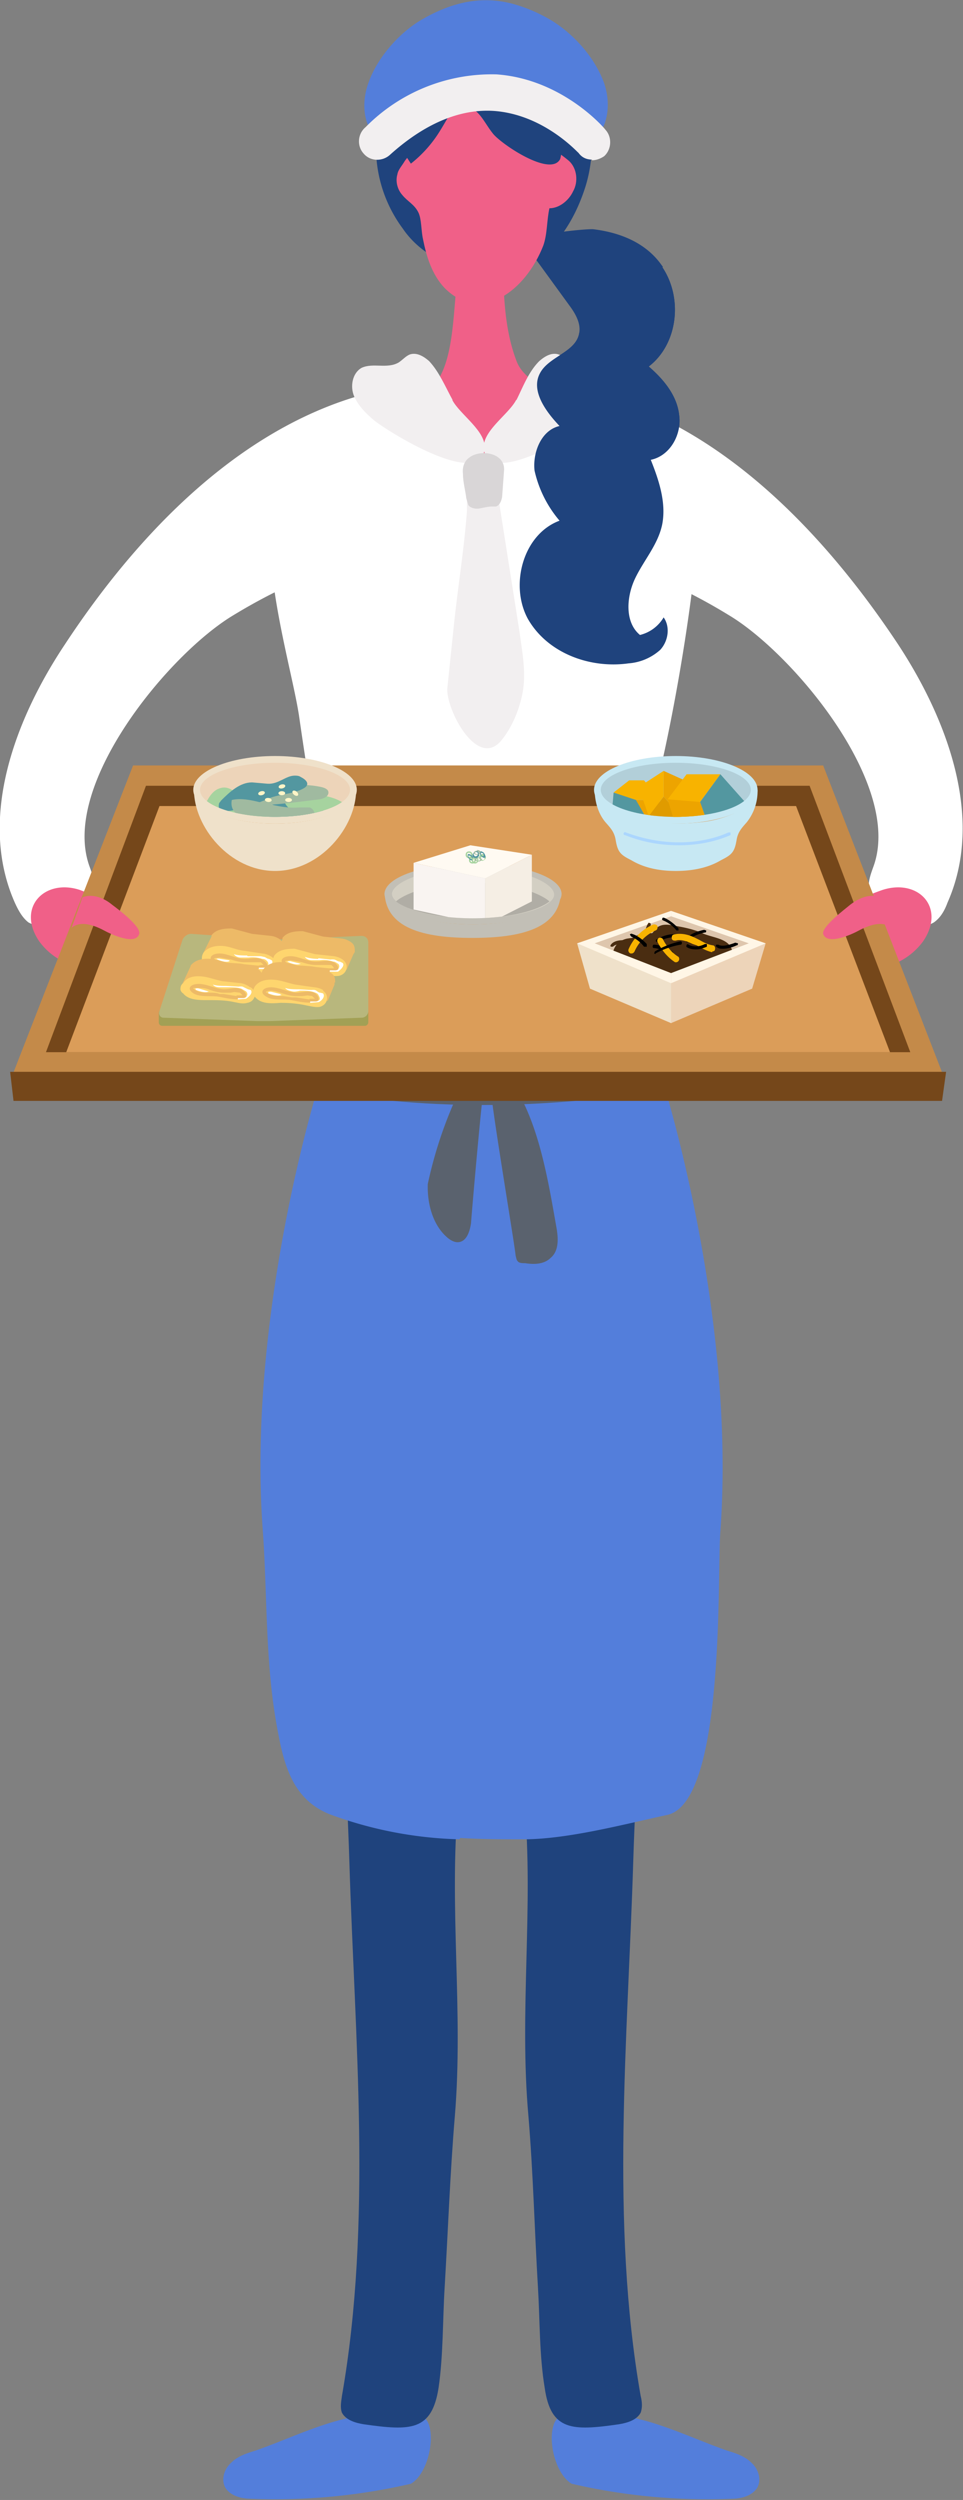 <svg xmlns="http://www.w3.org/2000/svg" width="142.5" height="369.7">
  <rect width="100%" height="100%" fill="#808080" stroke="none"/>
  <defs>
    <clipPath id="a">
      <ellipse cx="40.7" cy="116.8" rx="11.1" ry="4" style="fill:none"/>
    </clipPath>
    <clipPath id="b">
      <path d="M70 135.8c-7 0-12-1.9-12-3.6s6.4-9.5 13.3-9.5 10.6 7.8 10.6 9.5-5 3.6-12 3.6Z" style="fill:none"/>
    </clipPath>
    <clipPath id="c">
      <ellipse cx="100" cy="116.8" rx="11.1" ry="4" style="fill:none"/>
    </clipPath>
    <clipPath id="d">
      <path d="M99.3 132.7 88 139.5l11.3 4.4 11.5-4.4-11.5-6.8z" style="fill:none"/>
    </clipPath>
  </defs>
  <path d="M93 357.4c4.9.9 10 3.4 14.6 5 1.3.4 2.6.8 3.6 1.8 1 .9 1.5 2.4.9 3.6-.6 1.1-2 1.6-3.3 1.7a89 89 0 0 1-24.2-2.2c-2.4-1.4-3.6-6.4-2.6-8.9 1.2-3 6.7-1.6 9.2-1.3l1.8.3Z" style="fill:#537edb"/>
  <path d="M95.1 194.9c2.8 26.2-.6 54.2-1.4 80.5-.8 26.1-3.4 53.2 1.1 78.9.2.8.3 1.7 0 2.5-.6 1.1-2 1.5-3.2 1.7-6.9 1-10.1 1-11-5.4-.8-4.8-.7-10-1-14.9-.5-8.4-.7-16.8-1.4-25.2-1.4-15.5.8-31-.6-46.4-2-22.3-4-44.6-6.2-66.9l-.4-4.4 24.1-.4Z" style="fill:#1f437d"/>
  <path d="M52.4 357.4c-4.9.9-10 3.4-14.6 5-1.3.4-2.6.8-3.6 1.8-1 .9-1.5 2.4-.9 3.6.6 1.1 2 1.6 3.3 1.7a89 89 0 0 0 24.2-2.2c2.4-1.4 3.6-6.4 2.6-8.9-1.2-3-6.7-1.6-9.2-1.3l-1.8.3Z" style="fill:#537edb"/>
  <path d="M50.3 194.9c-2.7 26.2.6 54.2 1.4 80.5.8 26.1 3.4 53.2-1.1 78.9-.1.8-.3 1.7 0 2.5.6 1.1 2 1.5 3.2 1.7 7 1 10.1 1 11.1-5.4.7-4.8.6-10 .9-14.9.5-8.4.8-16.8 1.5-25.2 1.3-15.5-.9-31 .5-46.4l6.2-66.9.5-4.4-24.2-.4Z" style="fill:#1f437d"/>
  <path d="M68 272a59.4 59.4 0 0 1-19.2-3.7c-5-2-6.6-6.4-7.6-11.8-2-10-1.6-20-2.3-30C36.5 194.8 47 161 47 161h51.4s10.5 33.7 8.2 65.4c-.5 6.2.8 40.2-7.9 42-6.5 1.4-14.7 3.6-21.3 3.6-3 0-6.1 0-9.3-.2Z" style="fill:#537edb"/>
  <path d="m47.6 153.3-.5 7.8s20.4 5.2 51.3 0l-.6-8.8-50.2 1Z" style="fill:#5a626e"/>
  <path d="M68.6 160a63 63 0 0 0-5.3 15.1c-.1 3 .8 6.2 3 8 .5.4 1 .6 1.4.6 1.3 0 1.8-1.5 2-2.8.1-1.6 1.7-19.9 1.9-19.8l-3-1ZM75.7 160c4 5.8 5.4 14.5 6.6 21.3.3 1.6.5 3.6-.8 4.7-1 1-2.5 1-3.8.8-.4 0-.9 0-1.1-.3-.2-.2-.2-.5-.3-.8-.1-1.5-4-24.5-3.6-24.6l3-1Z" style="fill:#5a626e"/>
  <path d="M98 39.5c3.1 4.6 2.3 11.4-2 14.7 2.2 1.9 4.2 4.3 4.5 7.2.4 2.8-1.3 6-4.2 6.6 1.2 3 2.3 6.3 1.7 9.5-.6 3-2.7 5.3-4 8s-1.6 6.5.7 8.4a5.6 5.6 0 0 0 3.5-2.6c1 1.4.7 3.5-.5 4.8a7.9 7.9 0 0 1-4.7 2c-5.7.8-12-1.5-14.9-6.6-2.7-5-.7-12.5 4.7-14.5a17.2 17.2 0 0 1-3.7-7.4c-.3-2.7 1-6 3.7-6.6-2-2.1-4.3-5.2-2.9-7.8 1.3-2.5 5.3-3.1 5.8-5.9.3-1.5-.6-3-1.5-4.2l-6.4-8.8c-1.2-1.6 9.1-2.5 10-2.4 4.1.5 8 2.1 10.3 5.6Z" style="fill:#1f437d"/>
  <path d="M9.6 95.3c-7.2 10.8-13 25.6-7.4 38.2.5 1.1 1.1 2.2 2 2.9 1.4.8 3.2.7 4.7 0a14.2 14.2 0 0 0 4.8-4.2c.6-1.3 0-2.8-.5-4.2C9 116 25 96.7 34.5 91c13.8-8.4 22.5-8.7 36.9-16 3.6-2 7.6-4.4 8.2-8.5.5-3.4-1.8-6.7-4.8-8.3s-6.5-1.8-10-1.6c-24 1-42.7 19.7-55.2 38.7Z" style="fill:#fff"/>
  <path d="M15.2 133c2.7 1 5.3 2.7 6.5 5.3.9 1.8.8 4.3-1 5.2l-1.4.4c-3.1.4-6.4-.1-9.3-1.4a9.9 9.9 0 0 1-4.2-3.3c-3.4-5 .8-9.3 6-7.6l3.4 1.3Z" style="fill:#f06088"/>
  <path d="M132.9 95.3c7.1 10.8 12.9 25.6 7.3 38.2-.4 1.1-1 2.2-2 2.9-1.3.8-3.1.7-4.6 0a14.2 14.2 0 0 1-4.8-4.2c-.6-1.3 0-2.8.5-4.2 4.2-12-11.9-31.3-21.4-37-13.7-8.4-22.4-8.7-36.8-16-3.6-2-7.7-4.4-8.3-8.5-.4-3.4 1.9-6.7 4.9-8.3 3-1.6 6.5-1.8 10-1.6 24 1 42.6 19.7 55.2 38.7Z" style="fill:#fff"/>
  <path d="M127.3 133c-2.8 1-5.3 2.7-6.6 5.3-.8 1.8-.7 4.3 1 5.2l1.5.4c3.1.4 6.3-.1 9.2-1.4a9.9 9.9 0 0 0 4.2-3.3c3.4-5-.7-9.3-6-7.6a47 47 0 0 0-3.3 1.3Z" style="fill:#f06088"/>
  <path d="M87.6 21c0 2.2-.3 4.5-1 6.7-1.6 5-4.8 10.3-10 11.9-6.1 1.7-13.4-.5-17-5.8a20.1 20.1 0 0 1-.4-23.4c2.9-4.9 8.7-8.2 15-6.9 8.9 1.9 13.4 9.3 13.4 17.4Z" style="fill:#1f437d"/>
  <path d="M58.2 58.5c5-1.9 10.2-3.2 15.7-3 8.5.2 16.8 3.8 23.8 8.4 5.4 3.6 5.7 14 5.1 20-1 9.2-3 20.9-5.1 30-1.9 8-2.3 13.6-4.6 21.5-.8 2.8-1.6 5.6-3.6 7.8-3.2 3.7-7.5 2-11.7 2-6-.3-12.2.5-18.3.5-2.7 0-5.7-.1-7.6-2.1-1.3-1.4-1.7-3.4-2.1-5.2a624 624 0 0 1-5.5-32.2c-1.4-10-10.8-37 3.1-43 3.6-1.6 7.2-3.3 10.8-4.7Z" style="fill:#fff"/>
  <path d="M61.2 60.7c-.2-2.7 3-3 4-5.2 2.1-4 1.9-10.8 2.6-15.3.2-1 .3-2.3.9-3.3.6-1.2 2-3.3 3.3-3.8 2.9-1 2.3 1 2.4 3.4.1 5.6 0 11.5 2 16.8 1.2 3.4 5.5 3.7 5.1 7.9a5.7 5.7 0 0 1-1.5 3.3C75.8 69 66.8 69 62.7 64a6 6 0 0 1-1.5-3.3Z" style="fill:#f06088"/>
  <path d="M84.2 23.8c-1.9-1.6-2.3-1.3-2.5-3.6-.2-2.5-.7-5-2-7.2-.4-.8-1-1.8-1.7-2.3-1.6-1.1-4.3-.3-6.1-.3-2.2 0-4.5-.5-6.5 1-1.5 1-2.4 3.2-3 5.2 0 2.7-.9 5.2-2.5 7.2-.4.7-1 1.3-1.1 2-.3 1 0 2.2.7 3 .8 1 1.8 1.4 2.4 2.6.5 1 .4 2.7.7 4 .5 2.5 1.3 5.2 3.2 7.2 5.4 5.4 12 .4 14.6-6.3.6-1.7.5-3.7.9-5.5 1.5 0 2.9-1.2 3.5-2.5.8-1.4.6-3.4-.6-4.5Z" style="fill:#f06088"/>
  <path d="M59.5 22.1c-2.4-4.4-.4-6.6 3.6-10.5 4-4 9-5.4 14.2-2.9 2 1 4 2.8 5 5.2a16.8 16.8 0 0 1 .6 9.6c-1.4 2.8-8.9-2.3-10-3.8-.8-1-1.4-2.2-2.2-3-1-1-2.3-1.6-3.5-1.1.2-.1-1.8 3.3-2 3.6a18.4 18.4 0 0 1-4.4 5l-1.3-2Z" style="fill:#1f437d"/>
  <path d="M139.4 158.6H2l17.7-45.4h102.1l17.6 45.4z" style="fill:#c48a49"/>
  <path d="M139.4 158.6H2l17.7-45.4h102.1l17.6 45.4z" style="fill:#c48a49"/>
  <path d="m6.8 155.6 14.8-39.4h98.2l14.9 39.4H6.8z" style="fill:#75471a"/>
  <path d="m131.7 155.6-13.9-36.4H23.6L9.8 155.6h121.9z" style="fill:#db9d59"/>
  <path d="M139.4 162.8H2l-.5-4.3H140l-.6 4.3z" style="fill:#75471a"/>
  <ellipse cx="40.7" cy="116.8" rx="12.1" ry="5" style="fill:#efe1ca"/>
  <path d="M40.7 121.8c-6.7 0-12-2.3-12-5 0 5.5 5.3 12 12 12s12-6.5 12-12c0 2.7-5.3 5-12 5Z" style="fill:#efe1ca"/>
  <g style="clip-path:url(#a)">
    <ellipse cx="40.7" cy="116.8" rx="11.1" ry="4" style="fill:#edd4b9"/>
    <path d="M40.3 118.3c.7-.3 1.4-.4 2.1-.4 1.1 0 2.2 0 3.2.4l1.8 1.2 1 .7c.3.3.6.7.5 1-.2.7-.9.9-1.5 1-1.5.2-3.1.2-4.7.3-.8 0-1.7 0-2.4-.3-1.6-.8-1.5-3.1 0-4Z" style="fill:#5397a0"/>
    <path d="M47.7 120.4c-1.4 0-2.8.5-4.2.1-1-.2-2-1-3-1.4-1.3-.7-2.9-.8-4.3-.3-.2 0-.5.2-.5.4s0 .4.2.6a7.5 7.5 0 0 0 4.6 2.7c.9.1 1.8 0 2.6.3l2 .5a5 5 0 0 0 4.1-1c1.2-1-.6-1.9-1.5-1.9Z" style="fill:#b4d6bb"/>
    <path d="M32.2 116.7c-.8.4-1.3 1.2-1.7 2v.5c0 .3.2.6.4.8 1.5 1.2 3.1 2.6 5 2.5 1.1 0 2.1-.5 3-1l.4-.1c.3-.3 0-.9-.3-1.2-1-1-2.2-1.8-3.5-2.6-1-.6-1.8-1.6-3.3-.9ZM47 121.1c.5 0 1-.2 1.3-.4l1.6-.6c.5-.2 1.2-.7 1-1.3-1.6-1.1-3.7-1.3-5.6-1.4-6.5-.4-1.7 3.9 1.7 3.7Z" style="fill:#a6d39f"/>
    <path d="M42.1 116.2c1.9-.2 3.7-.2 5.5.2.4.1 1 .3 1 .8 0 .6-.7.9-1.3 1-4 .5-7.8 1-11.8 1-.1-.8.7-1.3 1.4-1.6 1.6-.7 3.4-1.2 5.2-1.4Z" style="fill:#a0baa0"/>
    <path d="M44.5 114.9c.8.4 1.5 1.1.4 1.7-1.6.9-3.8.8-5.4 1.6-.5.2-7.7 3.3-7.1.7 0-.2.2-.3.3-.5 1.3-1.3 2.8-2.7 4.6-2.7l2.3.2c1.6.1 2.7-1.2 4-1.2.3 0 .6 0 .9.2Z" style="fill:#5397a0"/>
    <path d="M38.3 118.6c2 .4 4 1 6.1.8h1.4c.4.1.8.6.7 1-.2.5-.8.6-1.3.7-2.2.2-11.7 1.5-10.9-2.8 1.3-.3 2.8 0 4 .3Z" style="fill:#a0baa0"/>
    <ellipse cx="41.7" cy="117.3" rx=".5" ry=".3" style="fill:#fff5c7"/>
    <ellipse cx="42.7" cy="118.3" rx=".5" ry=".3" style="fill:#fff5c7"/>
    <ellipse cx="39.7" cy="118.3" rx=".3" ry=".5" style="fill:#fff5c7" transform="rotate(-84.2 39.7 118.3)"/>
    <ellipse cx="43.7" cy="117.3" rx=".3" ry=".5" style="fill:#fff5c7" transform="rotate(-50.8 43.7 117.3)"/>
    <ellipse cx="38.7" cy="117.3" rx=".5" ry=".3" style="fill:#fff5c7" transform="rotate(-14.6 38.7 117.3)"/>
    <ellipse cx="41.7" cy="116.3" rx=".5" ry=".3" style="fill:#fff5c7" transform="rotate(-13.4 41.7 116.2)"/>
    <ellipse cx="40.7" cy="116.8" rx="11.1" ry="4" style="fill:none"/>
  </g>
  <ellipse cx="70" cy="132.2" rx="13.1" ry="4.5" style="fill:#c2bfb6"/>
  <path d="M70 136.7c-7.3 0-13.1-2.2-13.1-5 0 5.6 5.8 7 13 7s13.1-1.4 13.1-7c0 2.8-5.8 5-13 5Z" style="fill:#c2bfb6"/>
  <path d="M70 135.8c-7 0-12-1.9-12-3.6s5-3.9 12-3.9 12 2.2 12 4-5.2 3.5-12 3.5Z" style="fill:#d3cfc3"/>
  <path d="M58.6 133.3c1.6 1.3 6 2.5 11.4 2.5s9.7-1.2 11.3-2.5c-1.6-1.4-6-2.8-11.3-2.8s-9.8 1.4-11.4 2.8Z" style="fill:#b0ada5"/>
  <ellipse cx="70" cy="132.2" rx="12" ry="3.6" style="fill:none"/>
  <g style="clip-path:url(#b)">
    <path d="m69.6 125-8.4 2.6 10.6 2.3 6.9-3.5-9.1-1.4z" style="fill:#fffaf2"/>
    <path d="M61.2 127.6v6.9l10.6 2.3v-6.9l-10.6-2.3z" style="fill:#f9f4f1"/>
    <path d="M78.7 126.4v6.9l-6.9 3.5v-6.9l6.9-3.5z" style="fill:#f5eee4"/>
    <path d="M69.4 125.9c-.3 0-.5.2-.5.5s.2.5.5.5.5-.2.5-.5-.2-.5-.5-.5Zm0 .8c-.2 0-.3-.1-.3-.3s.1-.3.3-.3.3.1.3.3-.1.3-.3.3Z" style="fill:#a6d39f"/>
    <path d="M69.9 126.7c-.3 0-.5.2-.5.5s.2.5.5.5.5-.2.5-.5-.2-.5-.5-.5Zm0 .8c-.2 0-.3-.1-.3-.3s.1-.3.3-.3.3.1.3.3-.1.3-.3.3ZM71.4 126.3c-.2 0-.5.2-.5.5s.3.5.5.5.5-.3.5-.5-.2-.5-.5-.5Zm0 .9-.3-.3.3-.3c.1 0 .3.1.3.3s0 .3-.3.3Z" style="fill:#a6d39f"/>
    <path d="M71.6 126.1c-.3-.2-.5-.3-.6-.1 0 .1 0 .4.2.6.3.3.5.3.6.2s0-.4-.2-.7Zm-.3.5c-.1-.2-.2-.4-.1-.5l.3.1.1.4h-.3Z" style="fill:#5397a0"/>
    <path d="M70.8 126.8c-.3 0-.5.1-.5.3 0 .2.2.3.5.3s.5-.2.5-.3-.2-.3-.5-.3Zm0 .5c-.2 0-.3 0-.3-.2 0-.1.1-.2.3-.2.2 0 .3 0 .3.2 0 0-.1.2-.3.2Z" style="fill:#a0baa0"/>
    <path d="M69.8 126.5c-.3-.2-.5-.3-.6-.1 0 .1 0 .4.2.6.3.3.5.3.6.2s0-.5-.2-.7Zm-.3.4c-.2-.1-.2-.3-.2-.4l.4.1c.1.2.2.3.1.4h-.3Z" style="fill:#5397a0"/>
    <path d="M70.3 126.7c-.3 0-.5.2-.5.5s.2.5.5.5.5-.3.5-.5-.2-.5-.5-.5Zm0 .8c-.2 0-.3-.2-.3-.3s.1-.3.3-.3.3 0 .3.3-.1.3-.3.3Z" style="fill:#a6d39f"/>
    <path d="M70.5 126.9c.3-.1.5-.4.4-.7s-.3-.4-.5-.3-.5.3-.5.6.3.4.6.4Zm-.1-.9c.1 0 .3 0 .3.2s0 .3-.2.4-.3 0-.4-.2.1-.4.3-.4Z" style="fill:#5397a0"/>
    <path d="M70.6 125.8c-.3 0-.5.2-.5.3 0 .2.2.3.5.3s.5-.2.5-.4-.3-.3-.5-.3Zm0 .5c-.2 0-.3 0-.3-.2 0-.1.1-.2.3-.2l.3.1c0 .2-.1.3-.3.3Z" style="fill:#a0baa0"/>
  </g>
  <ellipse cx="100" cy="116.8" rx="12.1" ry="5" style="fill:#c7e8f3"/>
  <path d="m112.1 116.8-3.5 3.5.4-.2-.4.2a16.4 16.4 0 0 1-5 1.3 27.4 27.4 0 0 1-12-1.3l-.9-.3.8.3-3.5-3.5c0 1.7.5 3.5 1.6 4.8.7.8 1.3 1.4 1.5 2.6.3 1.8.7 2.2 2.3 3 2 1.2 4.3 1.6 6.6 1.6s4.7-.4 6.7-1.6c1.6-.8 2-1.2 2.3-3 .2-1.2.8-1.8 1.5-2.6a7.4 7.4 0 0 0 1.6-4.8Zm-1 2Z" style="fill:#c7e8f3"/>
  <ellipse cx="100" cy="116.8" rx="11.1" ry="4" style="fill:#b2cfd9"/>
  <ellipse cx="100" cy="116.8" rx="11.1" ry="4" style="fill:none"/>
  <path d="M100.5 125c-2.3 0-5-.3-8-1.5a.2.2 0 0 1-.2-.3c0-.1.2-.2.3-.1 8.9 3.3 15.1 0 15.2 0h.3v.4c-.1 0-3 1.5-7.6 1.5Z" style="fill:#abd6fe"/>
  <g style="clip-path:url(#c)">
    <path d="m90.5 120.7.3-3.5 3.3 1 2.2 4-5.8-1.5Z" style="fill:#5397a0"/>
    <path d="m93.1 115.4-2.3 1.8 3.3 1.1h3.6l-2.4-2.9h-2.2z" style="fill:#f8b300"/>
    <path d="m97.7 118.3-1.4 3.8-2.2-3.8h3.6zM98.2 114l5.1 2.3-2 5-3.1-3.5V114z" style="fill:#eda400"/>
    <path d="m94.5 116.4 3.7-2.4v3.8l-2.2 2.9-1.5-4.3z" style="fill:#f8b300"/>
    <path d="m101.3 121.3-3.1-3.5-2.2 2.9 4.5 2.1.8-1.5z" style="fill:#e09b00"/>
    <path d="M106.6 114.5h-5l-2.8 3.7 1.1 3.5h4.8l-1.1-3.1 3-4.1z" style="fill:#f8b300"/>
    <path d="m103.6 118.6-4.8-.4 1.1 3.5h4.8l-1.1-3.1z" style="fill:#eda400"/>
    <path d="m106.6 114.5 4 4.5-5.9 2.7-1.1-3.1 3-4.1z" style="fill:#5397a0"/>
  </g>
  <path d="M54.5 151.2c0 .2-.2.5-.5.5H24a.5.5 0 0 1-.5-.5v-1.4c0-.3.4-.8.7-.8H54c.3 0 .5.2.5.5v1.7Z" style="fill:#a2a055"/>
  <path d="M54.5 149.5c0 .5-.4 1-1 1L40 151h-2l-13.8-.5c-.5 0-.8-.5-.6-1L27 139c.2-.5.7-.9 1.3-.9l11.6.8h2l11.6-.5c.6 0 1 .4 1 1v10Z" style="fill:#b8b77d"/>
  <path d="M42 140.3c0-.5-.1-1-.6-1.4a3 3 0 0 0-1.3-.5l-2.8-.3-3-.8c-1.1 0-2.3.1-3 1v.2l-1.4 2.8 10.9 1.7 1-2.3.1-.4Z" style="fill:#edba67"/>
  <path d="M40.2 141.5a3 3 0 0 0-1.4-.5l-2.7-.4c-1-.1-2-.6-3-.7-1.1-.1-2.3.1-3 1-.1.2-.3.6-.2 1l.3.6c.8 1 2.4.9 3.7.9 1.3 0 2.6 0 3.9.3.6.2 1.2.3 1.9.2 1.2-.3 1.5-1.7.5-2.4Z" style="fill:#fed56e"/>
  <path d="M38.8 143.3c-1 0-2.2-.2-3.3-.4-1.1-.1-2.5.1-3.6-.4-1.3-.7-.7-1.5.6-1.5 1.2 0 2.4.8 3.7.8 1 0 1.8-.3 2.6.1s1.2 1.2 0 1.4Z" style="fill:#edba67"/>
  <path d="m38.2 142.8-2-.2-.6-.1-1.4-.1c-.7 0-1.5 0-2-.3-.5-.2-.5-.4-.5-.4l.8-.1 1.7.3c.6.2 1.3.4 2 .4h2.4l.4.4h-.3l-.5.1Z" style="fill:#fed56e"/>
  <path d="M36.6 141.3c-.7 0-1.4 0-2-.2.2.3.6.5 1 .5h1.2c.7-.1 1.4 0 2 .2.3 0 .5.1.7.3s.3.5.1.7c0 .2-.3.3-.6.3h-.7v.2h1.2c.3-.2 1.1-.9.7-1.3l-.4-.2c-.3 0-.5-.3-.8-.3a2 2 0 0 0-.6-.1h-1.8ZM33.9 142l-1.3-.2a1 1 0 0 0-.6 0l.2.1c.4.2 1.4.5 1.8.2H34Z" style="fill:#fff"/>
  <path d="M38.9 144.8c0-.5-.1-1-.6-1.4a3 3 0 0 0-1.3-.5l-2.8-.4c-1-.2-2-.6-3-.7-1.1-.1-2.3.1-3 1v.1l-1.4 3 10.9 1.6 1-2.4.1-.3Z" style="fill:#edba67"/>
  <path d="M37 146a3 3 0 0 0-1.3-.6l-2.8-.3c-1-.2-2-.6-3-.7s-2.2 0-2.8 1c-.3.2-.4.5-.4.9 0 .2.2.5.4.6.8 1 2.3 1 3.7 1 1.3 0 2.6 0 3.9.3.6.1 1.2.3 1.9.1 1.2-.2 1.5-1.6.5-2.3Z" style="fill:#fed56e"/>
  <path d="M35.7 147.7c-1.1.2-2.2-.1-3.3-.3-1.1-.2-2.5.1-3.6-.4-1.3-.7-.7-1.5.6-1.5 1.2 0 2.4.7 3.7.8 1 0 1.8-.4 2.6 0s1.1 1.3 0 1.4Z" style="fill:#edba67"/>
  <path d="m35 147.3-1.9-.3h-.6c-.4-.2-1-.2-1.4-.2-.7 0-1.5 0-2-.3-.5-.2-.5-.4-.5-.4h.8c.5 0 1 0 1.7.3.6.2 1.3.4 2 .4h1l.6-.1.8.1.4.4H35Z" style="fill:#fed56e"/>
  <path d="M33.5 145.8c-.7 0-1.4 0-2-.2.2.3.6.4 1 .4h1.2c.7 0 1.4 0 2 .2l.7.4c.2.2.3.5.1.7 0 .2-.3.3-.6.3h-.7v.2l1.2-.1c.3-.2 1.1-.8.7-1.3l-.4-.1-.8-.4a2 2 0 0 0-.6 0l-1.8-.1ZM30.8 146.6l-1.3-.4a1 1 0 0 0-.6 0l.1.2c.5.2 1.5.5 1.9.2h-.1Z" style="fill:#fff"/>
  <path d="M52.5 140.7c0-.5 0-1-.6-1.4a3 3 0 0 0-1.3-.5l-2.8-.3-3-.8c-1.1 0-2.3.1-3 1v.2l-1.4 2.9 10.9 1.6 1-2.3.2-.3Z" style="fill:#edba67"/>
  <path d="M50.7 141.9a3 3 0 0 0-1.3-.5l-2.8-.3-3-.8c-1.1 0-2.3.1-3 1-.1.2-.3.6-.2 1l.3.6c.8 1 2.4 1 3.7.9 1.3 0 2.6 0 3.9.3.6.2 1.3.3 1.9.2 1.2-.3 1.5-1.7.5-2.4Z" style="fill:#fed56e"/>
  <path d="M49.3 143.7c-1 .1-2.2-.2-3.3-.3-1-.2-2.5 0-3.6-.5-1.3-.7-.7-1.5.6-1.5 1.2 0 2.4.8 3.7.8 1 0 1.8-.3 2.7.1.7.4 1 1.2 0 1.4Z" style="fill:#edba67"/>
  <path d="m48.7 143.2-2-.2-.6-.1-1.4-.1c-.7 0-1.5 0-2-.3-.5-.2-.5-.4-.5-.4l.8-.1 1.7.3c.6.2 1.3.4 2 .4H49c.3.2.4.4.4.5h-.8Z" style="fill:#fed56e"/>
  <path d="M47.1 141.8c-.7 0-1.4-.1-2-.3.2.3.6.5 1 .5h1.2c.7-.1 1.4 0 2 .2.3 0 .5.2.7.3s.3.5.1.7c0 .2-.3.3-.5.3H48.8v.2H50c.3-.2 1.1-.9.7-1.3l-.4-.2c-.3 0-.5-.2-.8-.3a2 2 0 0 0-.6 0l-1.8-.2ZM44.4 142.5l-1.2-.3a1 1 0 0 0-.7 0l.2.1c.4.2 1.4.5 1.8.2h-.1Z" style="fill:#fff"/>
  <path d="M49.6 145.3c0-.5 0-1-.6-1.4a3 3 0 0 0-1.3-.5l-2.8-.4c-1-.2-2-.6-3-.7-1-.1-2.2.1-2.9 1l-.1.1-1.4 3 11 1.6 1-2.4v-.3Z" style="fill:#edba67"/>
  <path d="M47.8 146.4a3 3 0 0 0-1.3-.4l-2.8-.4c-1-.2-2-.6-3-.7s-2.3 0-3 1c-.1.2-.3.5-.2.9 0 .2.1.5.3.7.9 1 2.4.9 3.7.8 1.3 0 2.6.1 3.9.4.6.1 1.3.3 1.9.2 1.2-.3 1.5-1.7.5-2.4Z" style="fill:#fed56e"/>
  <path d="M46.4 148.2c-1 .2-2.2-.1-3.3-.3-1-.2-2.5.1-3.5-.4-1.4-.7-.7-1.5.5-1.5s2.4.7 3.7.8c1 0 1.8-.4 2.7 0 .7.4 1 1.3 0 1.4Z" style="fill:#edba67"/>
  <path d="m45.8 147.8-2-.3h-.6l-1.3-.2c-.8 0-1.5 0-2.1-.3l-.5-.3s.3-.2.8-.2 1.1.2 1.7.4c.6.2 1.3.4 2 .4h1l.7-.1.7.1.4.4h-.8Z" style="fill:#fed56e"/>
  <path d="M44.2 146.3c-.7 0-1.4 0-2-.2.2.3.6.4 1 .5s.8 0 1.2-.1c.7 0 1.4 0 2 .2.3.1.6.2.7.4s.3.5.2.7c-.1.2-.4.3-.6.3H45.9v.2l1.2-.1c.4-.1 1.1-.8.7-1.3l-.4-.1c-.3 0-.5-.3-.8-.4a2 2 0 0 0-.5 0l-1.9-.1ZM41.5 147l-1.2-.3a1 1 0 0 0-.6 0v.2c.5.2 1.5.5 2 .2h-.2Z" style="fill:#fff"/>
  <path d="m85.4 139.5 13.9-4.8v16.6l-13.9-11.8z" style="fill:#fff6e6"/>
  <path d="m113.3 139.5-14-4.8v16.6l14-11.8z" style="fill:#fff6e6"/>
  <path d="m85.4 139.5 13.9 5.9v5.9l-12-5.1-1.9-6.7z" style="fill:#efe1ca"/>
  <path d="m113.3 139.5-14 5.9v5.9l12-5.1 2-6.7z" style="fill:#edd4b9"/>
  <g style="clip-path:url(#d)">
    <path d="m99.3 135.5-11.3 4 11.3 4.4 11.5-4.4-11.5-4z" style="fill:#dec6ad"/>
    <path d="m96.5 138 .1-.1.6-.7c.7-.6 1.7-.5 2.6-.3 1.3.2 2.7.5 3.9 1 2 1 5.1.7 4.7 4-.2 1.4-1.3 2.6-2.5 3.4a14.2 14.2 0 0 1-6.5 1.7c-1.2.1-2.6.2-3.7-.4-1.6-.7-3.1-2-4.3-3.3-1.3-1.5-.9-4 1.4-4.5l.7-.1c.6-.2 1-.6 1.6-.7h1.4Z" style="fill:#4a2d11"/>
    <path d="M100.2 137.6h-.1a4.8 4.8 0 0 0-2-1.5s-.2-.1-.1-.2c0-.2.1-.2.2-.2 0 0 1 .3 2.2 1.6v.3h-.2Z"/>
    <path d="m96 139.7-.1-.1c-1-1.1-.1-3 0-3 0-.1.1-.2.2-.1.2 0 .2.1.2.3 0 0-.8 1.6 0 2.5v.3H96Z" style="fill:#4a2d11"/>
    <path d="M101.8 139.3a.2.2 0 0 1-.2-.4c.4-1 2.6-1.4 2.6-1.4l.3.1c0 .2 0 .3-.2.3-.5.1-2 .5-2.3 1.2 0 .1 0 .2-.2.2Z"/>
    <path d="M90.5 140h-.1a.2.2 0 0 1 0-.3c.7-1 2.9-.6 3-.5 0 0 .2.1.1.2 0 .2-.1.2-.2.2-.6 0-2-.2-2.6.4h-.2Z" style="fill:#4a2d11"/>
    <path d="M107 140.3c-.4 0-.7 0-1-.3a.2.2 0 0 1 0-.3h.3c.6.4 2-.1 2.5-.3l.4.1c0 .1 0 .3-.2.3 0 0-1 .5-2 .5ZM97.3 139.3a.2.2 0 0 1-.1-.4c1-.6 2.2-.9 3.4-.7.2 0 .3.1.2.2 0 .2 0 .2-.2.2-1.1-.1-2.2.1-3.2.7ZM99.5 141.2h-.2c-.7-.5-1.6-.9-2.5-1a.2.2 0 0 1-.2-.3c0-.2.1-.2.3-.2 1 .1 1.9.5 2.7 1.1v.3l-.1.1Z"/>
    <path d="M105.4 140.8h-.1c-.8-.2-1.5-.6-2.2-1l-.6-.2c-1-.5-1.9-.7-2.5-.5-.3 0-.5 0-.6-.3 0-.3 0-.5.3-.6 1.2-.3 2.4.1 3.2.5l.6.3c.7.4 1.3.7 2 .8.2 0 .4.3.3.6 0 .2-.2.3-.4.3ZM93.5 141h-.2a.5.5 0 0 1-.3-.6 7 7 0 0 1 3.7-3.7c.2 0 .5 0 .6.3 0 .2 0 .5-.3.6a6 6 0 0 0-3.1 3.1c-.1.2-.3.3-.4.3ZM100.2 142.3h-.3c-1.1-.7-2-1.8-2.6-3-.1-.2 0-.5.2-.6.2-.1.5 0 .6.2.5 1 1.3 2 2.3 2.6a.5.5 0 0 1-.3.8Z" style="fill:#f8b300"/>
    <path d="M95.5 140h-.2a4.8 4.8 0 0 0-1.9-1.5l-.2-.3s.2-.2.3-.1c0 0 1 .2 2.2 1.5v.4h-.2ZM97 141.1l-.2-.1.1-.3c1.2-.7 2.4-1.2 3.8-1.5 0 0 .2 0 .2.2 0 .1 0 .3-.2.3A12 12 0 0 0 97 141ZM103 140.4c-.5 0-1-.1-1.3-.3-.1 0-.2-.2-.1-.3 0-.2.2-.2.3-.1.7.4 1.7.3 2.4-.1h.3v.4c-.5.2-1 .4-1.6.4Z"/>
  </g>
  <path d="M130.2 132.7c-1.5-.6-3.1.1-4.4 1.1-.7.6-4.2 3.2-4 4.3.6 1.8 4.4 0 5.3-.5 1.5-.8 3.5-1.5 4.8-.4M12.2 132.7c1.5-.6 3.2.1 4.4 1.1.8.6 4.3 3.2 4 4.3-.5 1.8-4.3 0-5.2-.5-1.5-.8-3.5-1.5-4.8-.4" style="fill:#f06088"/>
  <path d="M67 59.2c-1.1-2-2-4.2-3.5-5.8-.8-.7-1.8-1.3-2.8-1-.6.2-1.1.8-1.7 1.2-1.7 1-3.8 0-5.5.8-1.4.8-1.7 2.8-1.1 4.2s1.8 2.6 3 3.6c2 1.6 15.4 10 16.3 4.3.4-2.7-3.7-5.2-4.8-7.4Z" style="fill:#f2eff0"/>
  <path d="M76.4 59.2c1-2 1.8-4.2 3.4-5.8.8-.7 1.8-1.3 2.8-1 .7.2 1.1.8 1.8 1.2 1.6 1 3.8 0 5.4.8 1.4.8 1.7 2.8 1.1 4.2a9 9 0 0 1-3 3.6c-2 1.6-15.4 10-16.3 4.3-.4-2.7 3.7-5.2 4.8-7.4ZM66.2 101.7c-.3 3 4.3 12 7.9 7.9 1.6-1.9 2.7-4.5 3.2-7 .6-3 0-6-.4-9l-3.2-20.3c-.3-2-1.6-3.6-3.6-1.8-1.2 1-1 2.4-1 4-.4 5.5-1.3 11-1.9 16.6l-1 9.6Z" style="fill:#f2eff0"/>
  <path d="M68.5 70c0 1.3.4 2.7.5 3.7l.3 1c.3.4 1 .6 1.6.5s1.3-.3 1.9-.3h.6c.6-.2.8-.9.9-1.4l.3-4.1c0-2.5-3.6-3-5.2-1.7-.7.5-1 1.4-.9 2.3Z" style="fill:#d9d6d7"/>
  <path d="M71.7 13.2s-12 8-12 7.7c-4.5 1.7-7-3.6-5.2-8.6 1.4-4 4.8-7.6 7.9-9.4C66.9.3 71.3-.7 76 .6c1.8.5 3.7 1.3 5.4 2.3 3.2 1.9 6.5 5.3 8 9.4 1.7 5-.8 10.3-5.2 8.6-.1.2-12.1-7.7-12.1-7.7h-.5Z" style="fill:#537edb"/>
  <path d="M87.6 23.6c-.8 0-1.5-.3-2-1-.1 0-5.1-5.7-12.6-6.2-5-.3-10.2 1.9-15.3 6.5-1.1 1-2.9 1-3.9-.2-1-1.1-.9-2.9.3-3.9A26.2 26.2 0 0 1 73.5 11c9.7.7 15.9 7.9 16.1 8.2 1 1.1.9 2.9-.2 3.9-.6.4-1.2.6-1.8.6Z" style="fill:#f2eff0"/>
  <path d="M98 39.5c3.1 4.6 2.3 11.4-2 14.7 2.2 1.9 4.2 4.3 4.5 7.2.4 2.8-1.3 6-4.2 6.6 1.2 3 2.3 6.3 1.7 9.5-.6 3-2.7 5.3-4 8s-1.6 6.5.7 8.4a5.6 5.6 0 0 0 3.5-2.6c1 1.4.7 3.5-.5 4.8a7.9 7.9 0 0 1-4.7 2c-5.7.8-12-1.5-14.9-6.6-2.7-5-.7-12.5 4.7-14.5a17.2 17.2 0 0 1-3.7-7.4c-.3-2.7 1-6 3.7-6.6-2-2.1-4.3-5.2-2.9-7.8 1.3-2.5 5.3-3.1 5.8-5.9.3-1.5 10-13.3 12.4-9.8Z" style="fill:#1f437d"/>
</svg>
